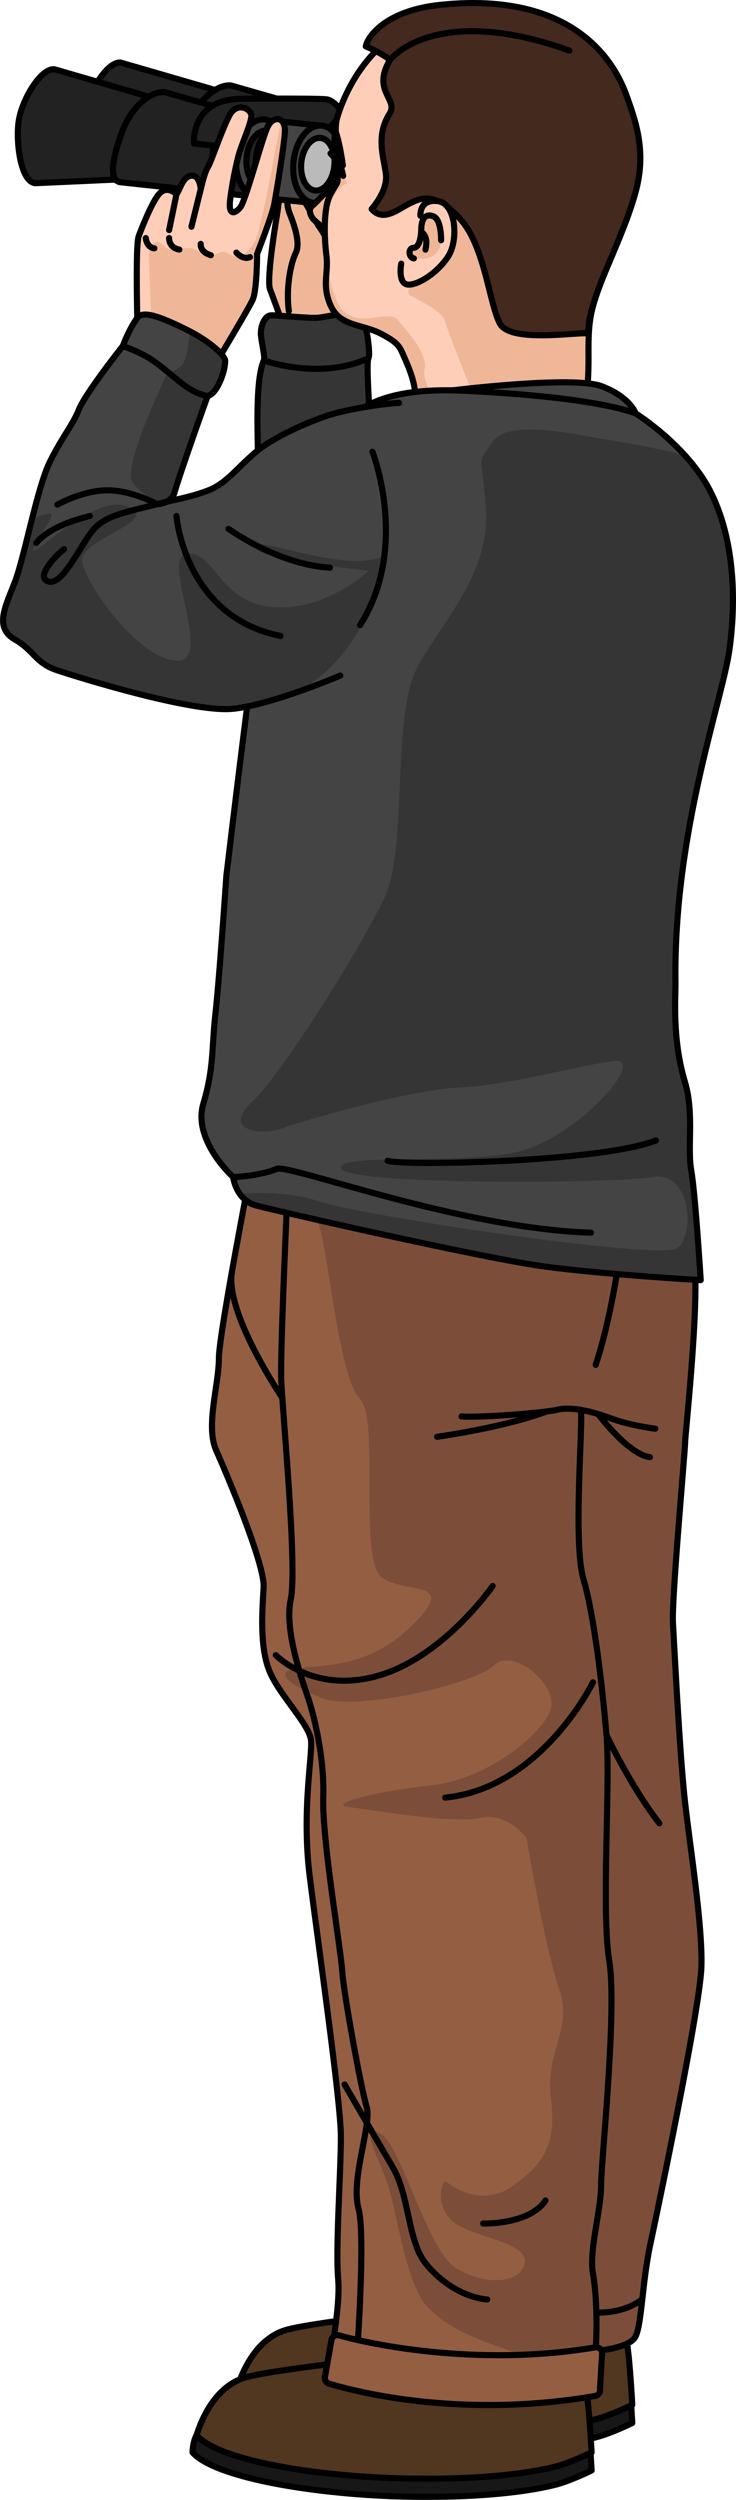 <?xml version="1.0" encoding="utf-8"?>
<!-- Generator: Adobe Illustrator 25.2.0, SVG Export Plug-In . SVG Version: 6.00 Build 0)  -->
<svg version="1.1" id="Camada_1" xmlns="http://www.w3.org/2000/svg" xmlns:xlink="http://www.w3.org/1999/xlink" x="0px" y="0px"
	 width="120.12px" height="407.672px" viewBox="0 0 120.12 407.672" enable-background="new 0 0 120.12 407.672"
	 xml:space="preserve">
<g>
	<g>
		<g>
			<path fill="#EFB798" d="M46.642,23.725l-1.349,10.795c0,0-1.889,10.93-1.214,12.684s3.104,8.501,3.104,8.501
				s7.017,1.214,9.581-1.349s3.239-23.344,3.239-23.344L46.642,23.725z"/>
			<path fill="none" stroke="#000000" stroke-linecap="round" stroke-linejoin="round" stroke-miterlimit="10" d="M46.642,23.725
				l-1.349,10.795c0,0-1.889,10.93-1.214,12.684s3.104,8.501,3.104,8.501s7.017,1.214,9.581-1.349s3.239-23.344,3.239-23.344
				L46.642,23.725z"/>
			<path fill="none" stroke="#000000" stroke-linecap="round" stroke-linejoin="round" stroke-miterlimit="10" d="M56.358,47.475
				c0,0-2.564-8.096-3.913-9.986c-1.349-1.889-3.104-5.802-4.048-6.342s-2.159,1.08-1.08,3.778c1.08,2.699,1.619,4.993,0.945,6.342
				c-0.675,1.349-1.661,5.276-1.122,9.459"/>
		</g>
		<g>
			<g>
				<path fill="#353535" d="M43.065,58.775c0.224-0.493-0.345-2.756-0.477-4.07c-0.131-1.315,0.526-3.287,1.709-3.287
					c1.183,0,6.31,0.526,7.625,0.394c1.315-0.131,7.23-1.315,7.23-1.315s1.507,6.866,0.981,7.918
					c-0.526,1.052,0.629,14.032,0.629,16.529c0,2.498,1.151,21.17,1.151,21.17l-22.48,4.207c0,0,1.896-16.245,2.554-19.268
					C42.644,78.031,41.093,63.114,43.065,58.775z"/>
				<path fill="none" stroke="#000000" stroke-linecap="round" stroke-linejoin="round" stroke-miterlimit="10" d="M43.065,58.775
					c0.224-0.493-0.345-2.756-0.477-4.07c-0.131-1.315,0.526-3.287,1.709-3.287c1.183,0,6.31,0.526,7.625,0.394
					c1.315-0.131,7.23-1.315,7.23-1.315s1.507,6.866,0.981,7.918c-0.526,1.052,0.629,14.032,0.629,16.529
					c0,2.498,1.151,21.17,1.151,21.17l-22.48,4.207c0,0,1.896-16.245,2.554-19.268C42.644,78.031,41.093,63.114,43.065,58.775z"/>
				<path fill="none" stroke="#000000" stroke-linecap="round" stroke-linejoin="round" stroke-miterlimit="10" d="M43.065,58.775
					c0,0,9.049,3.322,17.068-0.359"/>
			</g>
		</g>
	</g>
	<path fill="#222222" stroke="#000000" stroke-linecap="round" stroke-linejoin="round" stroke-miterlimit="10" d="M19.684,10.205
		c-2.273-0.236-5.506,5.246-5.882,8.858c-0.376,3.613,0.48,9.485,2.753,9.722l18.277-0.826l1.025-13.068L19.684,10.205z"/>
	<path fill="#222222" stroke="#000000" stroke-linecap="round" stroke-linejoin="round" stroke-miterlimit="10" d="M37.697,13.939
		c-2.273-0.236-5.347,2.372-6.823,6.107c-1.335,3.378-2.663,8.346-0.39,8.583l18.347,1.971l1.36-13.083L37.697,13.939z"/>
	<path fill="#222222" stroke="#000000" stroke-linecap="round" stroke-linejoin="round" stroke-miterlimit="10" d="M50.144,17.978
		c-2.191-0.228-4.261,2.41-4.623,5.892s1.121,6.49,3.312,6.717l3.863,0.44l1.311-12.61L50.144,17.978z"/>
	
		<ellipse transform="matrix(0.103 -0.995 0.995 0.103 23.245 75.232)" fill="#444444" stroke="#000000" stroke-linecap="round" stroke-linejoin="round" stroke-miterlimit="10" cx="53.351" cy="24.722" rx="6.339" ry="3.988"/>
	<path fill="#222222" stroke="#000000" stroke-linecap="round" stroke-linejoin="round" stroke-miterlimit="10" d="M54.415,20.205
		c-1.591-0.165-3.094,1.75-3.357,4.279c-0.263,2.529,0.814,4.713,2.405,4.878l5.604,0.583l0.952-9.158L54.415,20.205z"/>
	<g>
		<path fill="#222222" stroke="#000000" stroke-linecap="round" stroke-linejoin="round" stroke-miterlimit="10" d="M8.878,11.296
			c-2.273-0.236-5.506,5.246-5.882,8.858s0.48,9.485,2.753,9.722l18.277-0.826l1.025-13.068L8.878,11.296z"/>
		<path fill="#222222" stroke="#000000" stroke-linecap="round" stroke-linejoin="round" stroke-miterlimit="10" d="M26.89,15.031
			c-2.273-0.236-5.347,2.372-6.823,6.107c-1.335,3.378-2.663,8.346-0.39,8.583l18.347,1.971l1.36-13.083L26.89,15.031z"/>
		<path fill="#222222" stroke="#000000" stroke-linecap="round" stroke-linejoin="round" stroke-miterlimit="10" d="M39.337,19.069
			c-2.191-0.228-4.261,2.41-4.623,5.892s1.121,6.49,3.312,6.717l3.863,0.44l1.311-12.61L39.337,19.069z"/>
		<path fill="#222222" stroke="#000000" stroke-linecap="round" stroke-linejoin="round" stroke-miterlimit="10" d="M39.622,24.232
			l-7.948-0.817c0,0-0.716-7.323,7.906-7.31c0,0,11.683-0.099,13.671,0.088c1.989,0.187,4.119,4.557,4.119,4.557L39.622,24.232z"/>
		
			<ellipse transform="matrix(0.103 -0.995 0.995 0.103 12.47 65.461)" fill="#444444" stroke="#000000" stroke-linecap="round" stroke-linejoin="round" stroke-miterlimit="10" cx="42.544" cy="25.814" rx="6.339" ry="3.988"/>
		<path fill="#222222" stroke="#000000" stroke-linecap="round" stroke-linejoin="round" stroke-miterlimit="10" d="M43.608,21.296
			c-1.591-0.165-3.094,1.75-3.357,4.279c-0.263,2.529,0.814,4.713,2.405,4.878l5.604,0.583l0.952-9.158L43.608,21.296z"/>
	</g>
	<g>
		
			<ellipse transform="matrix(0.103 -0.995 0.995 0.103 30.622 85.413)" fill="#BABABA" stroke="#000000" stroke-linecap="round" stroke-linejoin="round" stroke-miterlimit="10" cx="62.687" cy="25.722" rx="4.304" ry="2.708"/>
		<path fill="#444444" stroke="#000000" stroke-linecap="round" stroke-linejoin="round" stroke-miterlimit="10" d="M57.226,18.781
			c-2.191-0.228-4.261,2.41-4.623,5.892s1.121,6.49,3.312,6.717l6.116,0.636l1.311-12.61L57.226,18.781z"/>
		
			<ellipse transform="matrix(0.103 -0.995 0.995 0.103 30.622 85.413)" fill="#444444" stroke="#000000" stroke-linecap="round" stroke-linejoin="round" stroke-miterlimit="10" cx="62.687" cy="25.722" rx="6.339" ry="3.988"/>
	</g>
	<g>
		<path fill="#444444" stroke="#000000" stroke-linecap="round" stroke-linejoin="round" stroke-miterlimit="10" d="M46.419,19.872
			c-2.191-0.228-4.261,2.41-4.623,5.892c-0.362,3.482,1.121,6.49,3.312,6.717l6.116,0.636l1.311-12.61L46.419,19.872z"/>
		
			<ellipse transform="matrix(0.103 -0.995 0.995 0.103 19.847 75.642)" fill="#444444" stroke="#000000" stroke-linecap="round" stroke-linejoin="round" stroke-miterlimit="10" cx="51.88" cy="26.813" rx="6.339" ry="3.988"/>
		
			<ellipse transform="matrix(0.103 -0.995 0.995 0.103 19.847 75.642)" fill="#BABABA" stroke="#000000" stroke-linecap="round" stroke-linejoin="round" stroke-miterlimit="10" cx="51.88" cy="26.813" rx="4.304" ry="2.708"/>
	</g>
	<g>
		<g>
			<path fill="#171717" stroke="#000000" stroke-linecap="round" stroke-linejoin="round" stroke-miterlimit="10" d="
				M77.387,373.714c0,0-3.55,4.587-5.337,5.302c-1.785,0.715-22.058,2.698-25.809,4.038c-2.556,0.913-6.126,3.802-7.53,6.332
				c-0.658,1.184-0.646,2.812-0.646,2.812c3.841,4.286,20.833,6.934,35.032,7.201c14.199,0.267,21.6-1.295,24.101-1.921
				s5.992-2.346,5.992-2.346s-0.392-7.505-0.895-10.266C93.753,378.891,77.387,373.714,77.387,373.714z"/>
			<path fill="#513620" stroke="#000000" stroke-linecap="round" stroke-linejoin="round" stroke-miterlimit="10" d="
				M77.387,370.754c0,0-3.55,4.587-5.337,5.302c-1.785,0.715-22.058,2.698-25.809,4.038c-3.752,1.34-6.191,5.095-7.53,9.291
				c3.841,4.286,20.187,6.787,34.386,7.055c14.199,0.267,21.6-1.295,24.101-1.92c2.501-0.625,5.992-2.346,5.992-2.346
				s-0.392-7.505-0.895-10.266C93.753,375.932,77.387,370.754,77.387,370.754z"/>
		</g>
		<g>
			<path fill="#171717" stroke="#000000" stroke-linecap="round" stroke-linejoin="round" stroke-miterlimit="10" d="
				M70.751,381.456c0,0-3.55,4.587-5.337,5.302c-1.785,0.715-22.058,2.698-25.809,4.038c-2.556,0.913-6.126,3.802-7.53,6.332
				c-0.658,1.184-0.646,2.812-0.646,2.812c3.841,4.286,20.833,6.934,35.032,7.201c14.199,0.267,21.6-1.295,24.101-1.921
				c2.501-0.625,5.992-2.346,5.992-2.346s-0.392-7.505-0.895-10.266C87.117,386.633,70.751,381.456,70.751,381.456z"/>
			<path fill="#513620" stroke="#000000" stroke-linecap="round" stroke-linejoin="round" stroke-miterlimit="10" d="
				M70.751,378.496c0,0-3.55,4.587-5.337,5.302c-1.785,0.715-22.058,2.698-25.809,4.038c-3.752,1.34-6.191,5.095-7.53,9.291
				c3.841,4.286,20.187,6.787,34.386,7.055c14.199,0.267,21.6-1.295,24.101-1.92c2.501-0.625,5.992-2.346,5.992-2.346
				s-0.392-7.505-0.895-10.266C87.117,383.674,70.751,378.496,70.751,378.496z"/>
		</g>
		<g>
			<path fill="#945E43" d="M42.581,182.325c0,0-6.857,34.728-6.857,39.152s-2.212,11.06-0.442,15.041
				c1.77,3.982,7.963,18.581,7.742,22.341c-0.221,3.76-0.664,9.512,0.885,13.493c1.548,3.982,6.636,8.848,6.857,11.502
				c0.221,2.654-1.548,11.502-0.221,22.12s5.088,36.719,5.088,42.47s-0.885,18.138-0.442,23.226
				c0.442,5.088-1.77,14.599-1.548,16.147c0.221,1.548,33.843,5.53,43.355,1.991c0,0,0.885-3.982,0.221-6.415
				c0,0,5.309-0.442,6.415-2.212c1.106-1.77,1.153-8.885,2.48-15.079c1.327-6.194,8.137-38.672,8.359-45.308
				s-1.77-19.023-2.654-26.765c-0.885-7.742-1.77-25.659-1.991-29.419c-0.221-3.76,1.991-28.092,1.991-29.419
				c0-1.327,2.876-27.429,1.106-30.968c-1.77-3.539-2.433-11.613-2.433-11.613L42.581,182.325z"/>
			<path fill="#7C4E39" d="M109.826,264.61c-0.221-3.76,1.991-28.092,1.991-29.419s2.876-27.428,1.106-30.968
				c-1.77-3.539-2.433-11.613-2.433-11.613l-62.255-9.43c1.337,6.29,2.975,13.723,3.859,16.729
				c1.659,5.64,3.318,24.885,6.636,28.203c3.318,3.318-0.332,26.544,3.65,29.198c3.982,2.655,11.945,0.332,5.641,6.968
				c-6.304,6.636-12.387,7.189-18.249,7.631c-5.862,0.442-2.986,2.654,2.654,4.977c5.641,2.323,25.217-2.323,28.203-5.309
				s10.286,2.986,9.29,6.968c-0.995,3.982-10.286,11.613-19.576,12.608c-9.29,0.996-17.143,3.097-13.382,3.539
				s16.7,2.765,21.346,1.77s7.631,3.318,7.631,3.318s2.986,17.917,5.309,24.553c2.323,6.636-2.323,9.954-1.327,17.917
				c0.995,7.963-1.659,10.949-6.304,14.267c-4.645,3.318-9.622,0.332-10.617-0.664c-0.995-0.995-2.323,4.645,1.659,6.968
				s11.613,2.986,10.949,6.304c-0.664,3.318-6.636,3.65-11.281,0.664c-4.645-2.986-8.958-20.24-12.276-21.899
				c-3.318-1.659-0.664,3.318,0.995,7.631c1.659,4.313,2.986,16.59,6.636,20.571c3.65,3.982,8.958,5.641,14.599,7.631
				c5.641,1.991,2.986,5.641-0.664,5.641c-1.795,0-10.648,0.321-19.066,0.647c10.755,1.262,26.429,2.036,32.449-0.205
				c0,0,0.885-3.981,0.221-6.415c0,0,5.309-0.442,6.415-2.212c1.106-1.77,1.153-8.885,2.48-15.079
				c1.327-6.194,8.137-38.672,8.359-45.308s-1.77-19.023-2.654-26.765C110.931,286.287,110.047,268.37,109.826,264.61z"/>
			<path fill="none" stroke="#000000" stroke-linecap="round" stroke-linejoin="round" stroke-miterlimit="10" d="M42.581,182.325
				c0,0-6.857,34.728-6.857,39.152s-2.212,11.06-0.442,15.041c1.77,3.982,7.963,18.581,7.742,22.341
				c-0.221,3.76-0.664,9.512,0.885,13.493c1.548,3.982,6.636,8.848,6.857,11.502c0.221,2.654-1.548,11.502-0.221,22.12
				s5.088,36.719,5.088,42.47s-0.885,18.138-0.442,23.226c0.442,5.088-1.77,14.599-1.548,16.147
				c0.221,1.548,33.843,5.53,43.355,1.991c0,0,0.885-3.982,0.221-6.415c0,0,5.309-0.442,6.415-2.212
				c1.106-1.77,1.153-8.885,2.48-15.079c1.327-6.194,8.137-38.672,8.359-45.308s-1.77-19.023-2.654-26.765
				c-0.885-7.742-1.77-25.659-1.991-29.419c-0.221-3.76,1.991-28.092,1.991-29.419c0-1.327,2.876-27.429,1.106-30.968
				c-1.77-3.539-2.433-11.613-2.433-11.613L42.581,182.325z"/>
			<path fill="none" stroke="#000000" stroke-linecap="round" stroke-linejoin="round" stroke-miterlimit="10" d="M97.217,383.393
				c0.221-3.539,0.221-8.848-0.442-12.608c-0.664-3.76,1.327-10.396,1.327-14.378c0-3.982,2.654-28.756,1.327-36.719
				c-1.327-7.963,0.221-28.977-0.442-36.719c-0.664-7.742-1.991-19.465-3.76-25.438c-1.77-5.972,0-26.101-0.442-27.65"/>
			<path fill="none" stroke="#000000" stroke-linecap="round" stroke-linejoin="round" stroke-miterlimit="10" d="M75.319,230.988
				c3.76,0.221,13.935-0.664,15.705-1.106c1.77-0.442,4.866,0,8.406,1.327c3.539,1.327,7.521,1.77,7.521,1.77"/>
			<path fill="none" stroke="#000000" stroke-linecap="round" stroke-linejoin="round" stroke-miterlimit="10" d="M100.978,205.771
				c0,0-1.327,9.512-3.76,16.811"/>
			<path fill="none" stroke="#000000" stroke-linecap="round" stroke-linejoin="round" stroke-miterlimit="10" d="M71.337,234.306
				c0,0,10.806-1.482,17.884-4.136"/>
			<path fill="none" stroke="#000000" stroke-linecap="round" stroke-linejoin="round" stroke-miterlimit="10" d="M97.602,230.591
				c0,0,4.924,6.59,8.463,7.032"/>
			<path fill="none" stroke="#000000" stroke-linecap="round" stroke-linejoin="round" stroke-miterlimit="10" d="M45.015,269.919
				c0,0,6.194,6.415,16.811,3.318s18.581-14.599,18.581-14.599"/>
			<path fill="none" stroke="#000000" stroke-linecap="round" stroke-linejoin="round" stroke-miterlimit="10" d="M72.664,293.145
				c15.705-1.548,24.111-18.802,24.111-18.802"/>
			<path fill="none" stroke="#000000" stroke-linecap="round" stroke-linejoin="round" stroke-miterlimit="10" d="M56.24,339.928
				c0,0,4.922,8.516,7.797,13.382c2.876,4.866,2.433,12.166,5.53,15.926c3.097,3.76,7.078,5.53,9.954,5.751"/>
			<path fill="none" stroke="#000000" stroke-linecap="round" stroke-linejoin="round" stroke-miterlimit="10" d="M78.858,362.601
				c0,0,7.521,0.221,10.175-3.76"/>
			<path fill="none" stroke="#000000" stroke-linecap="round" stroke-linejoin="round" stroke-miterlimit="10" d="M98.987,282.969
				c0,0,3.982,8.406,8.627,14.378"/>
			<path fill="none" stroke="#000000" stroke-linecap="round" stroke-linejoin="round" stroke-miterlimit="10" d="M47.448,182.988
				c0,0-1.77,36.498-1.548,42.028c0.221,5.53,2.654,30.746,1.548,35.834c-1.106,5.088,1.991,13.493,2.876,16.147
				c0.885,2.654,2.654,9.512,2.433,16.147c-0.221,6.636,2.876,24.774,3.097,28.313c0.221,3.539,3.097,19.244,3.982,22.12
				c0.885,2.876-2.654,11.723-1.327,16.59c1.327,4.866-0.599,28.898-0.599,28.898"/>
			<path fill="none" stroke="#000000" stroke-linecap="round" stroke-linejoin="round" stroke-miterlimit="10" d="M46.077,227.961
				c0,0-9.262-13.647-8.253-20.42"/>
			<path fill="none" stroke="#000000" stroke-linecap="round" stroke-linejoin="round" stroke-miterlimit="10" d="M104.702,375.028
				c0,0-2.407,2.1-7.075,2.101"/>
			<path fill="#945E43" stroke="#000000" stroke-linecap="round" stroke-linejoin="round" stroke-miterlimit="10" d="
				M79.753,392.197c-13.308,0-22.99-2.56-26.032-3.477c-0.542-0.163-0.836-0.746-0.653-1.281l1.049-5.96
				c0.172-0.504,0.708-0.787,1.219-0.638c3.87,1.123,22.03,5.322,41.788,1.953c0.54-0.092,1.057,0.261,1.155,0.8l-0.354,5.962
				c0.099,0.548-0.271,1.077-0.82,1.171C90.877,391.794,85.03,392.197,79.753,392.197z"/>
		</g>
		<g>
			<g>
				<path fill="#EFB798" stroke="#000000" stroke-linecap="round" stroke-linejoin="round" stroke-miterlimit="10" d="
					M56.226,28.112c0,0-4.45,4.777-5.291,5.479c-0.84,0.702-0.006,1.971,0.366,2.318c0.371,0.348,1.856,1.667,2.659,2
					c0.803,0.334,2.633-0.951,2.82-1.822C56.966,35.216,58.126,28.984,56.226,28.112z"/>
				<g>
					<path fill="#FFCEB9" d="M96.049,58.131c-0.051-5.328,0.237-7.154,1.688-11.163c1.451-4.009,4.892-10.965,6.219-16.554
						s-1.339-12.126-2.279-14.399c-0.939-2.273-4.621-15.545-22.893-14.938C60.513,1.685,55.823,16.604,55.044,19.15
						c-0.78,2.546,0.549,7.831,0.549,7.831c-0.42,0.374-0.617,0.957-0.512,1.961c0.106,1.005-0.117,0.797-1.201,2.849
						c-1.084,2.052-0.998,6.803-0.61,9.815c0.388,3.01-0.811,4.851,0.707,8.258c1.517,3.406,5.175,2.96,8.254,4.586
						c3.079,1.627,3.001,2.122,4.037,4.48c1.035,2.358,1.662,4.541,1.471,6.37l27.448,4.506
						C95.189,69.806,96.105,63.924,96.049,58.131z"/>
					<path fill="#EFB798" d="M96.049,58.131c-0.051-5.328,0.237-7.154,1.688-11.163c1.451-4.009,4.892-10.965,6.219-16.554
						c1.141-4.806-0.669-10.306-1.796-13.2l-28.751-1.892l-3.614,11.575c0,0,4.551,7.774,3.223,10.641
						c-1.328,2.867-7.928,9.667-6.035,10.663s5.373,2.767,5.654,4.185c0.281,1.417,5.288,13.722,5.288,13.722l17.466,2.223
						C95.657,66.225,96.088,62.159,96.049,58.131z"/>
					<path fill="#EFB798" d="M69.083,65.516l-1.343-0.216c0.362-1.803-0.437-4.012-1.471-6.37c-1.036-2.358-0.958-2.853-4.037-4.48
						c-3.079-1.626-6.737-1.18-8.254-4.586c-1.288-2.89-0.622-4.656-0.628-6.964c0.151,1.232,0.424,3.008,1.378,5.614
						c2.306,6.299,8.418,1.564,10.179,3.632c1.803,2.118,4.888,5.633,4.412,7.923C68.752,62.797,71.392,63.736,69.083,65.516z"/>
					<g>
						<path fill="#EFB798" d="M55.082,28.942c-0.104-0.99,0.087-1.57,0.494-1.944c0.276,1.118,0.633,2.131,1.097,2.899
							c0,0-1.4,0.377-2.475,2.675c-1.073,2.295-1.038,8.015-1.038,8.033c-0.282-2.979-0.251-6.977,0.72-8.814
							C54.965,29.739,55.188,29.947,55.082,28.942z"/>
					</g>
					<path fill="none" stroke="#000000" stroke-linecap="round" stroke-linejoin="round" stroke-miterlimit="10" d="M96.049,58.131
						c-0.051-5.328,0.237-7.154,1.688-11.163c1.451-4.009,4.892-10.965,6.219-16.554s-1.339-12.126-2.279-14.399
						c-0.939-2.273-4.621-15.545-22.893-14.938C60.513,1.685,55.823,16.604,55.044,19.15c-0.78,2.546,0.549,7.831,0.549,7.831
						c-0.42,0.374-0.617,0.957-0.512,1.961c0.106,1.005-0.117,0.797-1.201,2.849c-1.084,2.052-0.998,6.803-0.61,9.815
						c0.388,3.01-0.811,4.851,0.707,8.258c1.517,3.406,5.175,2.96,8.254,4.586c3.079,1.627,3.001,2.122,4.037,4.48
						c1.035,2.358,1.662,4.541,1.471,6.37l27.448,4.506C95.189,69.806,96.105,63.924,96.049,58.131z"/>
					<path fill="#222222" stroke="#000000" stroke-linecap="round" stroke-linejoin="round" stroke-miterlimit="10" d="
						M55.953,26.986c0,0-0.394-3.226-1.15-5.49C54.802,21.496,53.879,22.968,55.953,26.986z"/>
					<g>
						<path fill="#44291F" stroke="#000000" stroke-linecap="round" stroke-linejoin="round" stroke-miterlimit="10" d="
							M102.453,16.135c1.53,4.235,2.83,8.69,1.503,14.279s-4.768,12.545-6.219,16.554c-0.802,2.215-1.864,5.321-1.706,7.44
							c-1.007-0.431-12.681,1.68-14.448-1.646c-1.767-3.326-2.438-12.666-6.547-17.138c-4.109-4.472-6.447-3.314-8.289-2.389
							c-1.84,0.925-4.219,3.02-6.092,0.851c0,0,2.641-2.897,2.334-5.624c-0.307-2.726-1.754-6.208,0.605-9.958
							c1.46-2.321-2.983-3.696,0.064-8.74c0,0-1.362-1.126-3.958-2.197c0.247-1.507,3.141-5.833,12.136-6.775
							C96.762-1.819,101.617,13.822,102.453,16.135z"/>
					</g>
					<path fill="none" stroke="#000000" stroke-linecap="round" stroke-linejoin="round" stroke-miterlimit="10" d="M63.657,9.766
						c2.712-3.165,11.611-7.893,29.26-1.514"/>
					
						<line fill="none" stroke="#000000" stroke-linecap="round" stroke-linejoin="round" stroke-miterlimit="10" x1="55.593" y1="26.981" x2="56.009" y2="28.67"/>
					<path fill="none" stroke="#000000" stroke-linecap="round" stroke-linejoin="round" stroke-miterlimit="10" d="M55.49,26.542
						c0,0-0.714-0.541-1.543-1.523"/>
				</g>
				<g>
					<path fill="#FFCEB9" d="M68.612,35.19c0,0-0.232-2.736,2.802-2.401c3.034,0.335,3.451,6.37,1.739,9.019
						c-1.712,2.649-4.814,4.625-6.472,4.608c-1.657-0.017-1.318-2.836-1.194-3.417"/>
					<path fill="none" stroke="#000000" stroke-linecap="round" stroke-linejoin="round" stroke-miterlimit="10" d="M68.612,35.19
						c0,0-0.232-2.736,2.802-2.401c3.034,0.335,3.451,6.37,1.739,9.019c-1.712,2.649-4.814,4.625-6.472,4.608
						c-1.657-0.017-1.318-2.836-1.194-3.417"/>
					<path fill="#EFB798" d="M67.548,42.139c-0.872-0.083-0.993-1.696-0.057-1.727c0.935-0.031,1.239-1.697,1.265-3.103
						c0.026-1.405,0.562-2.575,1.948-2.045c1.386,0.53,1.283,3.918,1.283,3.918C71.801,41.724,70.285,42.397,67.548,42.139z"/>
					<path fill="none" stroke="#000000" stroke-linecap="round" stroke-linejoin="round" stroke-miterlimit="10" d="M71.986,39.183
						c0,0,0.103-3.388-1.283-3.918c-1.385-0.531-1.922,0.639-1.948,2.045c-0.025,1.405-0.33,3.071-1.265,3.103
						c-0.936,0.031-0.811,1.611,0.057,1.727"/>
					<path fill="none" stroke="#000000" stroke-linecap="round" stroke-linejoin="round" stroke-miterlimit="10" d="M68.732,37.84
						c0,0,1.265,0.472,0.705,2.867"/>
				</g>
			</g>
			<g>
				<path fill="#444444" d="M73.881,63.652c0,0,19.687-2.433,24.332-0.664c4.645,1.77,5.53,4.424,5.53,4.424
					s8.49,5.309,12.251,12.829s4.203,17.032,3.097,25.438c-1.106,8.406-9.205,29.862-8.848,54.636
					c0.032,2.223-0.579,9.069,1.548,16.147c1.533,5.102,0.358,10.617,1.021,14.378c0.664,3.76,1.548,17.917,1.548,17.917
					s-15.484-0.885-25.438-2.212c-9.954-1.327-43.797-9.069-47.115-9.954c-3.318-0.885-3.76-4.645-3.76-4.645
					s-6.636-5.972-4.866-11.945s1.327-8.848,1.991-14.82c0.664-5.972,1.77-22.341,1.77-22.341s5.53-46.452,6.636-50.654
					c1.106-4.203,3.982-14.378,8.627-19.244C56.849,68.076,59.724,63.431,73.881,63.652z"/>
				<path fill="#353535" d="M96.122,207.358c8.854,0.864,18.238,1.4,18.238,1.4s-0.309-4.945-0.699-9.766
					c-0.004-0.045-0.007-0.09-0.011-0.135c-0.161-1.988-0.336-3.946-0.508-5.519c-0.005-0.047-0.01-0.094-0.016-0.141
					c-0.06-0.544-0.12-1.039-0.179-1.47c-0.046-0.336-0.091-0.635-0.135-0.886c-0.215-1.221-0.266-2.325-0.223-3.441
					c0.002-3.311,0.316-7.231-0.798-10.937c-2.127-7.078-1.516-13.925-1.548-16.147c-0.358-24.774,7.742-46.23,8.848-54.636
					c1.106-8.406,0.664-17.917-3.097-25.438c-1.11-2.219-2.633-4.238-4.227-5.993c-5.168-1.288-9.549-2.044-11.85-2.407
					c-6.349-1.001-16.966-3.656-19.621,0.326c-2.654,3.981-1.659,0.995-0.995,10.949c0.664,9.954-6.304,17.253-10.949,25.217
					s-1.659,29.862-5.641,38.156c-3.982,8.295-16.59,28.535-21.567,33.18c-4.977,4.645,1.327,5.641,4.977,4.313
					c3.65-1.327,20.903-6.304,28.866-6.636s19.576-3.65,25.217-4.313c5.641-0.664-6.304,12.94-16.258,14.931
					c-9.954,1.991-29.53,0-28.203,2.655c1.327,2.654,44.461,2.433,50.765,1.327c6.304-1.106,6.968,9.622,3.982,11.613
					c-2.986,1.991-51.428-5.309-58.396-7.631c-4.313-1.438-9.384-1.603-12.941-1.206l0,0c0.126,0.177,0.27,0.35,0.425,0.517
					c0.036,0.039,0.073,0.077,0.11,0.115c0.162,0.165,0.335,0.325,0.53,0.471c0.002,0.001,0.004,0.003,0.006,0.005
					c0.193,0.144,0.41,0.271,0.638,0.389c0.056,0.029,0.114,0.057,0.173,0.084c0.24,0.112,0.493,0.213,0.773,0.288
					c3.318,0.885,37.161,8.627,47.115,9.954c1.244,0.166,2.575,0.325,3.951,0.476c0.998,0.11,2.02,0.215,3.049,0.316
					C95.989,207.344,96.056,207.351,96.122,207.358z"/>
				<path fill="none" stroke="#000000" stroke-linecap="round" stroke-linejoin="round" stroke-miterlimit="10" d="M73.881,63.652
					c0,0,19.687-2.433,24.332-0.664c4.645,1.77,5.53,4.424,5.53,4.424s8.49,5.309,12.251,12.829s4.203,17.032,3.097,25.438
					c-1.106,8.406-9.205,29.862-8.848,54.636c0.032,2.223-0.579,9.069,1.548,16.147c1.533,5.102,0.358,10.617,1.021,14.378
					c0.664,3.76,1.548,17.917,1.548,17.917s-15.484-0.885-25.438-2.212c-9.954-1.327-43.797-9.069-47.115-9.954
					c-3.318-0.885-3.76-4.645-3.76-4.645s-6.636-5.972-4.866-11.945s1.327-8.848,1.991-14.82c0.664-5.972,1.77-22.341,1.77-22.341
					s5.53-46.452,6.636-50.654c1.106-4.203,3.982-14.378,8.627-19.244C56.849,68.076,59.724,63.431,73.881,63.652z"/>
				<path fill="none" stroke="#000000" stroke-linecap="round" stroke-linejoin="round" stroke-miterlimit="10" d="M73.881,63.652
					c0,0,21.235,0.664,29.862,3.76"/>
				<path fill="none" stroke="#000000" stroke-linecap="round" stroke-linejoin="round" stroke-miterlimit="10" d="M38.047,191.947
					c1.327,0,5.088-0.442,7.078-1.327s29.862,9.733,51.318,10.396"/>
				<path fill="none" stroke="#000000" stroke-linecap="round" stroke-linejoin="round" stroke-miterlimit="10" d="M63.263,189.292
					c2.654,0.885,34.728,0.221,43.797-3.318"/>
			</g>
		</g>
	</g>
	<g>
		<path fill="#FFCEB9" d="M31.829,64.865c0,0,8.733-14.371,9.432-16.035c0.699-1.664,0.699-7.436,0.699-7.436
			s2.445-6.223,2.795-8.086c0.349-1.863,1.63-9.549,1.747-11.877c0.116-2.329-1.843-2.678-2.784-0.815
			c-0.942,1.863-3.615,12.227-4.549,13.275c-0.934,1.048-1.866,1.18-1.633-1.099s1.053-6.47,1.633-8.217
			c0.58-1.747,1.861-4.658,1.861-5.706c0-1.048-2.329-2.445-3.61,0s-2.911,7.453-3.493,8.384c-0.582,0.932-1.164,3.61-1.164,3.61
			s-0.116-2.329-1.514-2.212c-1.397,0.116-1.747,2.005-2.445,3.04c0,0-1.514-1.643-2.895,0c-1.07,1.273-2.578,4.96-3.277,6.84
			c-0.699,1.881,0,22.016,0,22.016L31.829,64.865z"/>
		<path fill="#EFB798" d="M45.854,19.625c-1.383,7.561-3.318,17.663-4.069,19.272c-1.223,2.62-2.969,3.494-4.541,2.445
			c-1.572-1.048-2.271,1.398-4.672-0.258c-2.402-1.656-4.236,0.608-5.808-0.964c-1.572-1.572-2.62,0-2.445,1.921l0.524,14.847
			l-1.573,3.958l8.56,4.018c0,0,8.733-14.371,9.432-16.035c0.699-1.664,0.699-7.436,0.699-7.436s2.445-6.223,2.795-8.086
			c0.349-1.863,1.63-9.549,1.747-11.878C46.547,20.512,46.265,19.914,45.854,19.625z"/>
		<path fill="none" stroke="#000000" stroke-linecap="round" stroke-linejoin="round" stroke-miterlimit="10" d="M31.829,64.865
			c0,0,8.733-14.371,9.432-16.035c0.699-1.664,0.699-7.436,0.699-7.436s2.445-6.223,2.795-8.086
			c0.349-1.863,1.63-9.549,1.747-11.877c0.116-2.329-1.843-2.678-2.784-0.815c-0.942,1.863-3.615,12.227-4.549,13.275
			c-0.934,1.048-1.866,1.18-1.633-1.099s1.053-6.47,1.633-8.217c0.58-1.747,1.861-4.658,1.861-5.706c0-1.048-2.329-2.445-3.61,0
			s-2.911,7.453-3.493,8.384c-0.582,0.932-1.164,3.61-1.164,3.61s-0.116-2.329-1.514-2.212c-1.397,0.116-1.747,2.005-2.445,3.04
			c0,0-1.514-1.643-2.895,0c-1.07,1.273-2.578,4.96-3.277,6.84c-0.699,1.881,0,22.016,0,22.016L31.829,64.865z"/>
		
			<line fill="none" stroke="#000000" stroke-linecap="round" stroke-linejoin="round" stroke-miterlimit="10" x1="28.801" y1="31.691" x2="27.599" y2="37.519"/>
		
			<line fill="none" stroke="#000000" stroke-linecap="round" stroke-linejoin="round" stroke-miterlimit="10" x1="32.76" y1="30.863" x2="31.246" y2="36.976"/>
		<path fill="none" stroke="#000000" stroke-linecap="round" stroke-linejoin="round" stroke-miterlimit="10" d="M38.582,41.188
			c0,0,1.048,1.269,2.212,0.738"/>
		<path fill="none" stroke="#000000" stroke-linecap="round" stroke-linejoin="round" stroke-miterlimit="10" d="M32.76,39.774
			c0,0-0.189,1.31,1.652,1.847"/>
		<path fill="none" stroke="#000000" stroke-linecap="round" stroke-linejoin="round" stroke-miterlimit="10" d="M27.599,38.823
			c0,0-0.079,1.579,1.668,1.874"/>
		<path fill="none" stroke="#000000" stroke-linecap="round" stroke-linejoin="round" stroke-miterlimit="10" d="M25.191,40.495
			c-1.281-0.15-1.397-1.671-1.397-1.671"/>
	</g>
	<g>
		<path fill="#444444" d="M65.118,65.698c0,0-4.038,0.207-9.622,1.493c-3.591,0.827-10.104,3.679-13.248,6.125
			c-3.144,2.445-5.065,5.415-8.209,6.637c-3.144,1.223-5.939,1.572-8.384,2.271c0,0,2.305-0.081,2.829-1.906
			c1.039-3.624,5.395-15.724,5.395-15.724s0.92-0.136,1.794-1.882c0.873-1.747,1.078-3.2,1.078-3.899
			c0-0.699-2.155-3.028-6.47-5.143c-4.23-2.074-6.968-3.069-7.88-1.825c-1.39,1.895-2.354,4.571-2.354,4.571
			s-6.093,7.689-7.141,10.309s-2.654,4.351-4.75,8.543s-4.192,15.72-5.764,19.738c-1.572,4.017-3.319,7.336,0,9.257
			s3.319,3.843,6.987,5.065c3.668,1.223,22.217,6.955,28.679,6.256c6.463-0.699,17.467-5.415,17.467-5.415s6.941-3.828,8.711-18.206
			C66.003,77.587,65.118,65.698,65.118,65.698z"/>
		<path fill="#353535" d="M23.325,80.361c0.881,0.705,1.596,1.408,2.421,1.772c0.438-0.434,1.46,0.853,2.251-0.487
			c-0.315,0.071-0.625,0.144-0.93,0.216c0.584-0.266,1.18-0.723,1.415-1.543c0,0,0,0,0,0c0.873-3.668,5.395-15.724,5.395-15.724
			s0.028-0.007,0.048-0.012c0.197-0.054,0.988-0.355,1.745-1.871c0.873-1.747,1.078-3.2,1.078-3.899c0-0.654-1.916-2.738-5.7-4.737
			c-0.734,4.25-0.397,5.811-3.693,6.733c0,0-5.455,11.11-5.953,15.921C21.294,77.788,20.996,78.498,23.325,80.361z"/>
		<path fill="#353535" d="M41.723,89.211c0,2.096,18.515,3.843,18.515,3.843s-6.987,6.637-15.72,5.939
			c-8.733-0.699-9.432-9.083-13.973-8.733c-4.541,0.349,4.541,17.816-1.747,17.467c-6.288-0.349-14.672-12.227-15.371-16.07
			c-0.699-3.843,13.275-6.637,7.336-9.083c-5.939-2.445-17.816,11.179-14.847,5.978c2.929-5.13,3.977-5.612-0.689-3.947
			c-1.04,4.105-2.011,8.291-2.838,10.403c-1.572,4.017-3.319,7.336,0,9.257c3.319,1.921,3.319,3.843,6.987,5.065
			c0.732,0.244,2.061,0.669,3.763,1.184c8.518,2.445,20.561,5.543,24.917,5.072c0.371-0.04,0.758-0.095,1.155-0.159
			c0.022-0.004,0.043-0.006,0.065-0.01c0.383-0.063,0.779-0.139,1.181-0.222c0.039-0.008,0.078-0.016,0.118-0.024
			c0.393-0.083,0.795-0.175,1.201-0.273c0.051-0.012,0.101-0.024,0.153-0.037c0.403-0.099,0.811-0.205,1.221-0.317
			c0.054-0.015,0.108-0.029,0.161-0.044c0.411-0.113,0.823-0.231,1.236-0.353c0.053-0.016,0.105-0.031,0.158-0.047
			c0.418-0.125,0.836-0.254,1.251-0.385c0.042-0.013,0.083-0.026,0.125-0.04c0.426-0.136,0.849-0.274,1.266-0.414
			c0.026-0.009,0.053-0.018,0.079-0.027c0.43-0.144,0.854-0.29,1.268-0.435c0.003-0.001,0.006-0.002,0.009-0.003
			c0.483-0.291,0.956-0.584,1.406-0.879c11.179-7.336,12.576-21.31,12.576-21.31C56.395,93.752,41.723,87.115,41.723,89.211z"/>
		<path fill="none" stroke="#000000" stroke-linecap="round" stroke-linejoin="round" stroke-miterlimit="10" d="M65.118,65.698
			c0,0-4.038,0.207-9.622,1.493c-3.591,0.827-10.104,3.679-13.248,6.125c-3.144,2.445-5.065,5.415-8.209,6.637
			c-3.144,1.223-5.939,1.572-8.384,2.271c0,0,2.305-0.081,2.829-1.906c1.039-3.624,5.395-15.724,5.395-15.724
			s0.92-0.136,1.794-1.882c0.873-1.747,1.078-3.2,1.078-3.899c0-0.699-2.155-3.028-6.47-5.143c-4.23-2.074-6.968-3.069-7.88-1.825
			c-1.39,1.895-2.354,4.571-2.354,4.571s-6.093,7.689-7.141,10.309s-2.654,4.351-4.75,8.543s-4.192,15.72-5.764,19.738
			c-1.572,4.017-3.319,7.336,0,9.257s3.319,3.843,6.987,5.065c3.668,1.223,22.217,6.955,28.679,6.256
			c6.463-0.699,17.467-5.415,17.467-5.415"/>
		<path fill="none" stroke="#000000" stroke-linecap="round" stroke-linejoin="round" stroke-miterlimit="10" d="M60.783,73.666
			c0,0,6.104,15.519-2.024,28.282"/>
		<path fill="none" stroke="#000000" stroke-linecap="round" stroke-linejoin="round" stroke-miterlimit="10" d="M14.65,84.145
			c-2.096,0.524-6.637,1.825-8.733,4.406"/>
		<path fill="none" stroke="#000000" stroke-linecap="round" stroke-linejoin="round" stroke-miterlimit="10" d="M9.376,82.288
			c0,0,4.421-2.502,8.627-2.323c3.899,0.166,7.651,2.259,7.651,2.259c-4.891,1.223-7.86,1.747-9.956,3.668
			c-2.096,1.921-5.24,9.528-7.685,8.956c-2.445-0.572,1.048-4.24,2.445-5.288"/>
		<path fill="none" stroke="#000000" stroke-linecap="round" stroke-linejoin="round" stroke-miterlimit="10" d="M20.045,56.416
			c0,0,3.125,1.064,5.175,2.563c3.809,2.784,5.339,4.916,8.658,5.615"/>
		<path fill="none" stroke="#000000" stroke-linecap="round" stroke-linejoin="round" stroke-miterlimit="10" d="M45.778,103.708
			c-15.683-3.144-16.98-19.563-16.98-19.563"/>
		<path fill="none" stroke="#000000" stroke-linecap="round" stroke-linejoin="round" stroke-miterlimit="10" d="M37.288,86.241
			c0,0,8.107,5.867,16.577,6.329"/>
	</g>
</g>
</svg>
